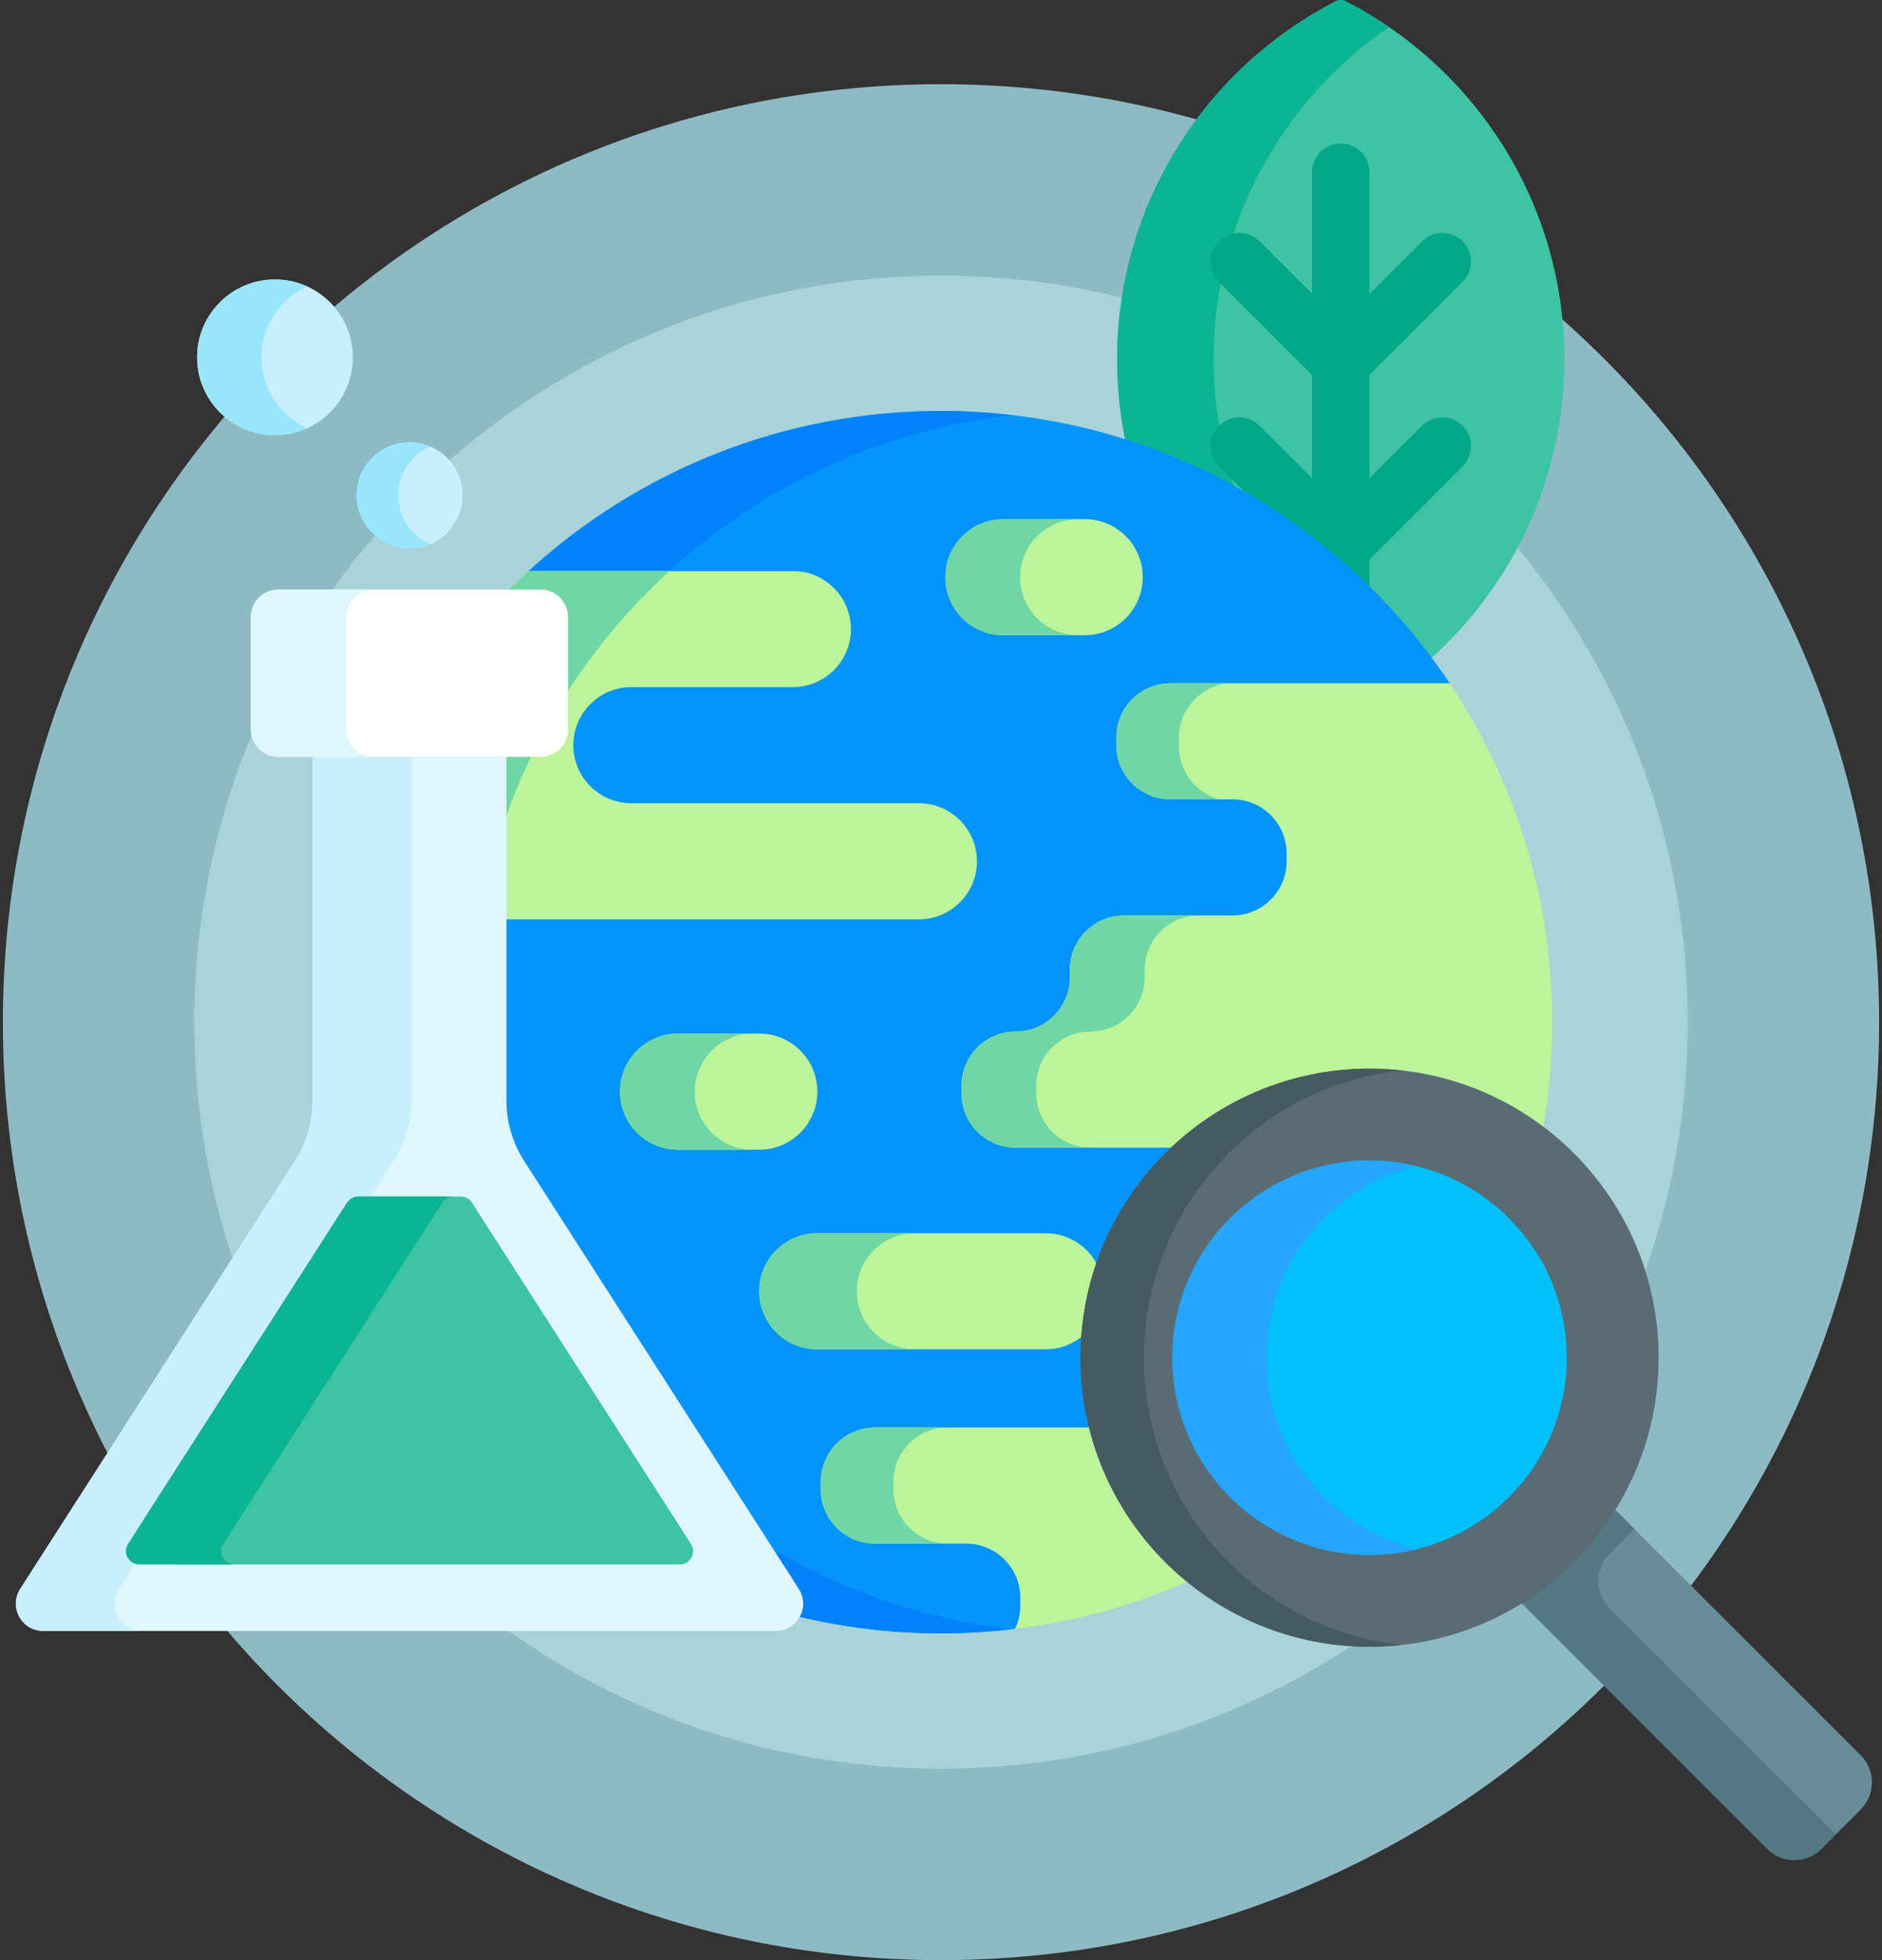 <svg width="48" height="50" viewBox="0 0 48 50" fill="none" xmlns="http://www.w3.org/2000/svg">
<rect x="0" y="0" width="48" height="50" fill="#333333" stroke="none"/>
<path d="M24 50C37.214 50 47.926 39.288 47.926 26.074C47.926 12.86 37.214 2.148 24 2.148C10.786 2.148 0.074 12.86 0.074 26.074C0.074 39.288 10.786 50 24 50Z" fill="#8EBAC5"/>
<path d="M24 45.117C34.517 45.117 43.043 36.591 43.043 26.074C43.043 15.557 34.517 7.031 24 7.031C13.483 7.031 4.957 15.557 4.957 26.074C4.957 36.591 13.483 45.117 24 45.117Z" fill="#A8D3D8"/>
<path d="M36.441 16.845C38.562 14.964 39.9 12.222 39.9 9.164C39.9 5.183 37.632 1.733 34.319 0.03C34.281 0.01 34.239 0 34.196 0C34.153 0 34.111 0.01 34.073 0.03C30.76 1.733 28.492 5.183 28.492 9.164C28.492 9.902 28.57 10.622 28.719 11.316C31.776 12.292 34.484 14.208 36.441 16.845Z" fill="#3EC3A4"/>
<path d="M31.517 12.527C31.142 11.445 30.951 10.309 30.952 9.164C30.952 5.644 32.725 2.54 35.426 0.691C35.071 0.448 34.702 0.227 34.319 0.03C34.281 0.01 34.239 0 34.196 0C34.153 0 34.111 0.01 34.073 0.03C30.76 1.733 28.492 5.183 28.492 9.164C28.492 9.902 28.57 10.622 28.719 11.316C29.689 11.626 30.626 12.032 31.517 12.527Z" fill="#0BB494"/>
<path d="M32.125 10.861C31.988 10.724 31.802 10.647 31.607 10.647C31.413 10.647 31.227 10.724 31.09 10.861C30.952 10.999 30.875 11.185 30.875 11.379C30.875 11.574 30.952 11.76 31.09 11.897L31.994 12.802C33.061 13.445 34.047 14.215 34.929 15.094V14.272L37.304 11.897C37.372 11.829 37.426 11.748 37.463 11.66C37.5 11.571 37.519 11.476 37.519 11.379C37.519 11.283 37.5 11.188 37.463 11.099C37.426 11.01 37.372 10.93 37.304 10.861C37.167 10.724 36.981 10.647 36.786 10.647C36.592 10.647 36.406 10.724 36.269 10.861L34.929 12.2V9.567L37.304 7.192C37.372 7.124 37.426 7.043 37.463 6.954C37.5 6.865 37.519 6.77 37.519 6.674C37.519 6.578 37.5 6.482 37.463 6.394C37.426 6.305 37.372 6.224 37.304 6.156C37.167 6.019 36.981 5.941 36.786 5.941C36.592 5.941 36.406 6.018 36.269 6.156L34.929 7.495V4.392C34.929 3.988 34.601 3.66 34.197 3.66C33.792 3.66 33.464 3.988 33.464 4.392V7.495L32.125 6.156C32.057 6.088 31.977 6.034 31.888 5.997C31.799 5.96 31.704 5.941 31.607 5.941C31.511 5.941 31.416 5.96 31.327 5.997C31.238 6.034 31.157 6.088 31.09 6.156C31.021 6.224 30.968 6.305 30.931 6.393C30.894 6.482 30.875 6.578 30.875 6.674C30.875 6.77 30.894 6.865 30.931 6.954C30.968 7.043 31.021 7.124 31.09 7.192L33.464 9.567V12.2L32.125 10.861Z" fill="#00A887"/>
<path d="M29.853 17.541H36.914L36.974 17.428C34.178 13.242 29.412 10.484 24 10.484C19.947 10.484 16.256 12.031 13.483 14.566L13.527 14.678H20.223C20.977 14.678 21.591 15.291 21.591 16.046C21.591 16.801 20.977 17.415 20.223 17.415H16.104C15.225 17.415 14.511 18.129 14.511 19.008C14.511 19.886 15.225 20.601 16.104 20.601H23.436C24.191 20.601 24.805 21.215 24.805 21.97C24.805 22.724 24.191 23.338 23.436 23.338H12.818V28.081C12.818 28.64 12.979 29.188 13.281 29.659L20.291 40.585C20.41 40.771 20.419 40.999 20.312 41.193C20.307 41.203 20.301 41.211 20.295 41.22C21.508 41.515 22.752 41.664 24 41.664C24.639 41.664 25.268 41.625 25.887 41.55L26.062 41.415C26.11 41.266 26.135 41.112 26.135 40.955V40.757C26.135 39.934 25.465 39.263 24.641 39.263H22.315C21.615 39.263 21.045 38.694 21.045 37.993V37.796C21.045 37.096 21.615 36.526 22.315 36.526H27.906C27.739 35.909 27.655 35.272 27.655 34.633C27.655 32.454 28.619 30.497 30.142 29.163H25.904C25.204 29.163 24.634 28.593 24.634 27.893V27.695C24.634 26.995 25.204 26.425 25.904 26.425C26.728 26.425 27.398 25.755 27.398 24.931V24.733C27.398 24.033 27.968 23.464 28.668 23.464H31.433C32.257 23.464 32.927 22.793 32.927 21.969V21.772C32.927 20.948 32.257 20.278 31.433 20.278H29.853C29.153 20.278 28.583 19.708 28.583 19.008V18.81C28.583 18.11 29.153 17.541 29.853 17.541Z" fill="#0593FC"/>
<path d="M17.075 14.566C19.432 12.411 22.453 10.971 25.795 10.588C25.199 10.519 24.6 10.484 24.001 10.484C19.948 10.484 16.257 12.031 13.484 14.566H17.075ZM19.553 39.434L20.292 40.585C20.411 40.772 20.419 40.999 20.313 41.193C20.308 41.203 20.302 41.211 20.296 41.22C21.509 41.516 22.753 41.665 24.001 41.664C24.608 41.664 25.206 41.628 25.795 41.561C23.586 41.308 21.457 40.583 19.553 39.434Z" fill="#0182FC"/>
<path d="M23.436 20.489H16.104C15.286 20.489 14.623 19.826 14.623 19.008C14.623 18.19 15.286 17.527 16.104 17.527H20.222C21.04 17.527 21.703 16.864 21.703 16.046C21.703 15.229 21.04 14.566 20.222 14.566H13.483C13.28 14.752 13.082 14.943 12.889 15.139H13.792C14.121 15.139 14.389 15.407 14.389 15.736V18.611C14.389 18.769 14.326 18.921 14.214 19.032C14.102 19.144 13.95 19.207 13.792 19.207H12.818V23.451H23.436C24.254 23.451 24.917 22.788 24.917 21.97C24.917 21.152 24.254 20.489 23.436 20.489Z" fill="#BBF49B"/>
<path d="M12.818 19.207V21.077C13.035 20.438 13.293 19.813 13.59 19.207H12.818ZM13.792 15.139C14.121 15.139 14.389 15.407 14.389 15.736V17.778C15.136 16.592 16.04 15.511 17.074 14.566H13.483C13.28 14.752 13.082 14.943 12.889 15.139H13.792Z" fill="#6FD7A3"/>
<path d="M28.025 32.346C27.797 31.823 27.276 31.458 26.669 31.458H20.844C20.026 31.458 19.363 32.121 19.363 32.939C19.363 33.757 20.026 34.419 20.844 34.419H26.669C27.062 34.419 27.418 34.265 27.683 34.016C27.731 33.447 27.846 32.887 28.025 32.346Z" fill="#BBF49B"/>
<path d="M21.851 32.939C21.851 32.121 22.514 31.458 23.332 31.458H20.844C20.026 31.458 19.363 32.121 19.363 32.939C19.363 33.757 20.026 34.419 20.844 34.419H23.332C22.514 34.419 21.851 33.757 21.851 32.939Z" fill="#6FD7A3"/>
<path d="M19.366 29.327H17.293C16.475 29.327 15.812 28.664 15.812 27.846C15.812 27.028 16.476 26.365 17.293 26.365H19.366C20.184 26.365 20.847 27.028 20.847 27.846C20.847 28.664 20.184 29.327 19.366 29.327ZM34.931 27.358C36.589 27.358 38.117 27.916 39.342 28.853C39.507 27.936 39.59 27.006 39.59 26.074C39.59 22.876 38.627 19.903 36.974 17.429H29.854C29.09 17.429 28.471 18.047 28.471 18.811V19.008C28.471 19.771 29.09 20.39 29.854 20.39H31.433C32.196 20.39 32.815 21.009 32.815 21.772V21.97C32.815 22.733 32.196 23.352 31.433 23.352H28.669C27.906 23.352 27.287 23.971 27.287 24.734V24.931C27.287 25.695 26.668 26.313 25.905 26.313C25.141 26.313 24.523 26.932 24.523 27.695V27.893C24.523 28.656 25.141 29.275 25.905 29.275H30.015C31.311 28.085 33.037 27.358 34.931 27.358ZM25.887 41.55C27.439 41.363 28.953 40.943 30.378 40.302C29.165 39.326 28.27 37.969 27.877 36.414H22.316C21.552 36.414 20.934 37.033 20.934 37.796V37.994C20.934 38.757 21.552 39.376 22.316 39.376H24.641C25.404 39.376 26.023 39.994 26.023 40.758V40.955C26.023 41.161 25.976 41.365 25.887 41.55Z" fill="#BBF49B"/>
<path d="M17.719 27.846C17.719 27.028 18.382 26.365 19.2 26.365H17.293C16.475 26.365 15.812 27.028 15.812 27.846C15.812 28.664 16.476 29.327 17.293 29.327H19.2C18.382 29.327 17.719 28.664 17.719 27.846ZM29.854 20.39H31.087C30.497 20.219 30.065 19.676 30.065 19.031V18.828C30.065 18.116 30.593 17.528 31.278 17.428H29.854C29.09 17.428 28.472 18.047 28.472 18.811V19.008C28.471 19.771 29.09 20.39 29.854 20.39ZM26.429 27.893V27.695C26.429 26.932 27.048 26.313 27.811 26.313C28.575 26.313 29.194 25.695 29.194 24.931V24.734C29.194 23.97 29.812 23.352 30.576 23.352H28.669C27.906 23.352 27.287 23.97 27.287 24.734V24.931C27.287 25.694 26.668 26.313 25.905 26.313C25.142 26.313 24.523 26.932 24.523 27.695V27.893C24.523 28.656 25.141 29.275 25.905 29.275H27.811C27.048 29.275 26.429 28.656 26.429 27.893ZM22.787 37.993V37.796C22.787 37.033 23.406 36.414 24.169 36.414H22.316C21.552 36.414 20.934 37.033 20.934 37.796V37.993C20.934 38.757 21.552 39.376 22.316 39.376H24.169C23.406 39.376 22.787 38.757 22.787 37.993Z" fill="#6FD7A3"/>
<path d="M27.665 16.204H25.592C24.774 16.204 24.111 15.541 24.111 14.723C24.111 13.906 24.774 13.243 25.592 13.243H27.665C28.483 13.243 29.146 13.906 29.146 14.723C29.146 15.541 28.483 16.204 27.665 16.204Z" fill="#BBF49B"/>
<path d="M26.018 14.723C26.018 13.906 26.681 13.243 27.499 13.243H25.592C24.774 13.243 24.111 13.906 24.111 14.723C24.111 15.541 24.774 16.204 25.592 16.204H27.499C26.681 16.204 26.018 15.541 26.018 14.723Z" fill="#6FD7A3"/>
<path d="M20.374 40.532L13.364 29.607C13.072 29.151 12.917 28.622 12.917 28.081V19.207H7.972V28.081C7.972 28.622 7.817 29.151 7.525 29.607L0.515 40.532C0.219 40.994 0.551 41.602 1.1 41.602H19.79C20.339 41.602 20.671 40.994 20.374 40.532Z" fill="#DFF6FD"/>
<path d="M3.034 40.532L3.446 39.89C3.244 39.825 3.141 39.579 3.265 39.385L8.852 30.678C8.882 30.63 8.924 30.59 8.974 30.563C9.024 30.536 9.08 30.522 9.137 30.522H9.456L10.044 29.606C10.336 29.151 10.491 28.622 10.491 28.081V19.207H7.972V28.081C7.972 28.622 7.817 29.151 7.525 29.606L0.515 40.532C0.219 40.994 0.551 41.602 1.1 41.602H3.618C3.069 41.602 2.737 40.994 3.034 40.532Z" fill="#C8EFFE"/>
<path d="M12.037 30.678C12.007 30.63 11.964 30.59 11.915 30.563C11.865 30.536 11.809 30.522 11.752 30.522L9.136 30.522C9.08 30.522 9.024 30.536 8.974 30.563C8.924 30.59 8.882 30.63 8.851 30.678L3.689 38.723C3.94 39.125 4.202 39.52 4.476 39.907H17.338C17.606 39.907 17.768 39.61 17.623 39.385L12.037 30.678Z" fill="#3EC3A4"/>
<path d="M5.695 39.385L11.281 30.678C11.312 30.63 11.354 30.59 11.404 30.563C11.453 30.536 11.509 30.522 11.566 30.522H11.753L11.752 30.522L9.137 30.522C9.08 30.522 9.024 30.536 8.974 30.563C8.924 30.59 8.882 30.63 8.851 30.678L3.265 39.385C3.12 39.61 3.282 39.907 3.55 39.907H5.98C5.712 39.907 5.55 39.61 5.695 39.385Z" fill="#0BB494"/>
<path d="M13.792 19.305H7.095C6.911 19.305 6.734 19.232 6.604 19.102C6.474 18.971 6.4 18.795 6.4 18.61V15.736C6.4 15.645 6.418 15.554 6.453 15.47C6.488 15.386 6.539 15.309 6.604 15.245C6.668 15.18 6.745 15.129 6.829 15.094C6.913 15.059 7.004 15.041 7.095 15.041H13.792C13.883 15.041 13.973 15.059 14.057 15.094C14.142 15.129 14.218 15.18 14.283 15.245C14.347 15.309 14.398 15.386 14.433 15.47C14.468 15.554 14.486 15.645 14.486 15.736V18.61C14.486 18.702 14.468 18.792 14.433 18.876C14.398 18.96 14.347 19.037 14.283 19.102C14.218 19.166 14.142 19.217 14.057 19.252C13.973 19.287 13.883 19.305 13.792 19.305Z" fill="white"/>
<path d="M8.833 18.61V15.736C8.833 15.552 8.906 15.375 9.037 15.245C9.167 15.115 9.343 15.041 9.528 15.041H7.095C6.911 15.041 6.734 15.115 6.604 15.245C6.474 15.375 6.4 15.552 6.4 15.736V18.61C6.4 18.702 6.418 18.792 6.453 18.876C6.488 18.96 6.539 19.037 6.604 19.102C6.668 19.166 6.745 19.217 6.829 19.252C6.913 19.287 7.004 19.305 7.095 19.305H9.528C9.436 19.305 9.346 19.287 9.262 19.252C9.178 19.217 9.101 19.166 9.037 19.102C8.972 19.037 8.921 18.96 8.886 18.876C8.851 18.792 8.833 18.702 8.833 18.61Z" fill="#DFF6FD"/>
<path d="M10.448 13.986C11.195 13.986 11.8 13.381 11.8 12.634C11.8 11.887 11.195 11.282 10.448 11.282C9.701 11.282 9.096 11.887 9.096 12.634C9.096 13.381 9.701 13.986 10.448 13.986Z" fill="#C8EFFE"/>
<path d="M10.158 12.634C10.158 12.076 10.496 11.597 10.979 11.391C10.811 11.319 10.631 11.282 10.448 11.282C9.701 11.282 9.096 11.887 9.096 12.634C9.096 13.381 9.701 13.987 10.448 13.987C10.636 13.987 10.816 13.948 10.979 13.878C10.496 13.671 10.158 13.193 10.158 12.634Z" fill="#99E6FC"/>
<path d="M7.014 11.101C8.111 11.101 9 10.212 9 9.115C9 8.018 8.111 7.129 7.014 7.129C5.917 7.129 5.027 8.018 5.027 9.115C5.027 10.212 5.917 11.101 7.014 11.101Z" fill="#C8EFFE"/>
<path d="M6.669 9.115C6.669 8.311 7.148 7.621 7.835 7.308C7.577 7.19 7.297 7.129 7.014 7.129C5.917 7.129 5.027 8.018 5.027 9.115C5.027 10.212 5.917 11.101 7.014 11.101C7.307 11.101 7.584 11.036 7.835 10.922C7.148 10.61 6.669 9.919 6.669 9.115Z" fill="#99E6FC"/>
<path d="M47.458 44.776L41.125 38.443C40.526 39.413 39.71 40.229 38.74 40.828L45.073 47.161C45.455 47.542 46.073 47.542 46.455 47.161L47.458 46.157C47.839 45.776 47.839 45.158 47.458 44.776Z" fill="#678D98"/>
<path d="M41.05 41.017C40.669 40.636 40.669 40.017 41.05 39.636L41.684 39.002L41.125 38.443C40.526 39.413 39.71 40.229 38.74 40.828L45.073 47.161C45.455 47.542 46.073 47.542 46.455 47.161L46.824 46.791L41.05 41.017Z" fill="#537983"/>
<path d="M34.93 42.006C39.002 42.006 42.303 38.705 42.303 34.633C42.303 30.561 39.002 27.26 34.93 27.26C30.858 27.26 27.557 30.561 27.557 34.633C27.557 38.705 30.858 42.006 34.93 42.006Z" fill="#596C76"/>
<path d="M29.177 34.633C29.177 30.835 32.05 27.708 35.741 27.305C35.472 27.275 35.202 27.26 34.932 27.26C30.86 27.26 27.559 30.561 27.559 34.633C27.559 38.705 30.86 42.006 34.932 42.006C35.205 42.006 35.475 41.99 35.741 41.961C32.05 41.558 29.177 38.431 29.177 34.633Z" fill="#465A61"/>
<path d="M34.93 39.662C37.707 39.662 39.959 37.411 39.959 34.633C39.959 31.855 37.707 29.604 34.93 29.604C32.152 29.604 29.9 31.855 29.9 34.633C29.9 37.411 32.152 39.662 34.93 39.662Z" fill="#01C0FA"/>
<path d="M32.302 34.633C32.302 32.269 33.933 30.287 36.131 29.749C35.739 29.653 35.336 29.604 34.932 29.604C32.154 29.604 29.902 31.855 29.902 34.633C29.902 37.411 32.154 39.662 34.932 39.662C35.336 39.662 35.739 39.614 36.131 39.517C33.933 38.979 32.302 36.997 32.302 34.633Z" fill="#26A6FE"/>
</svg>
